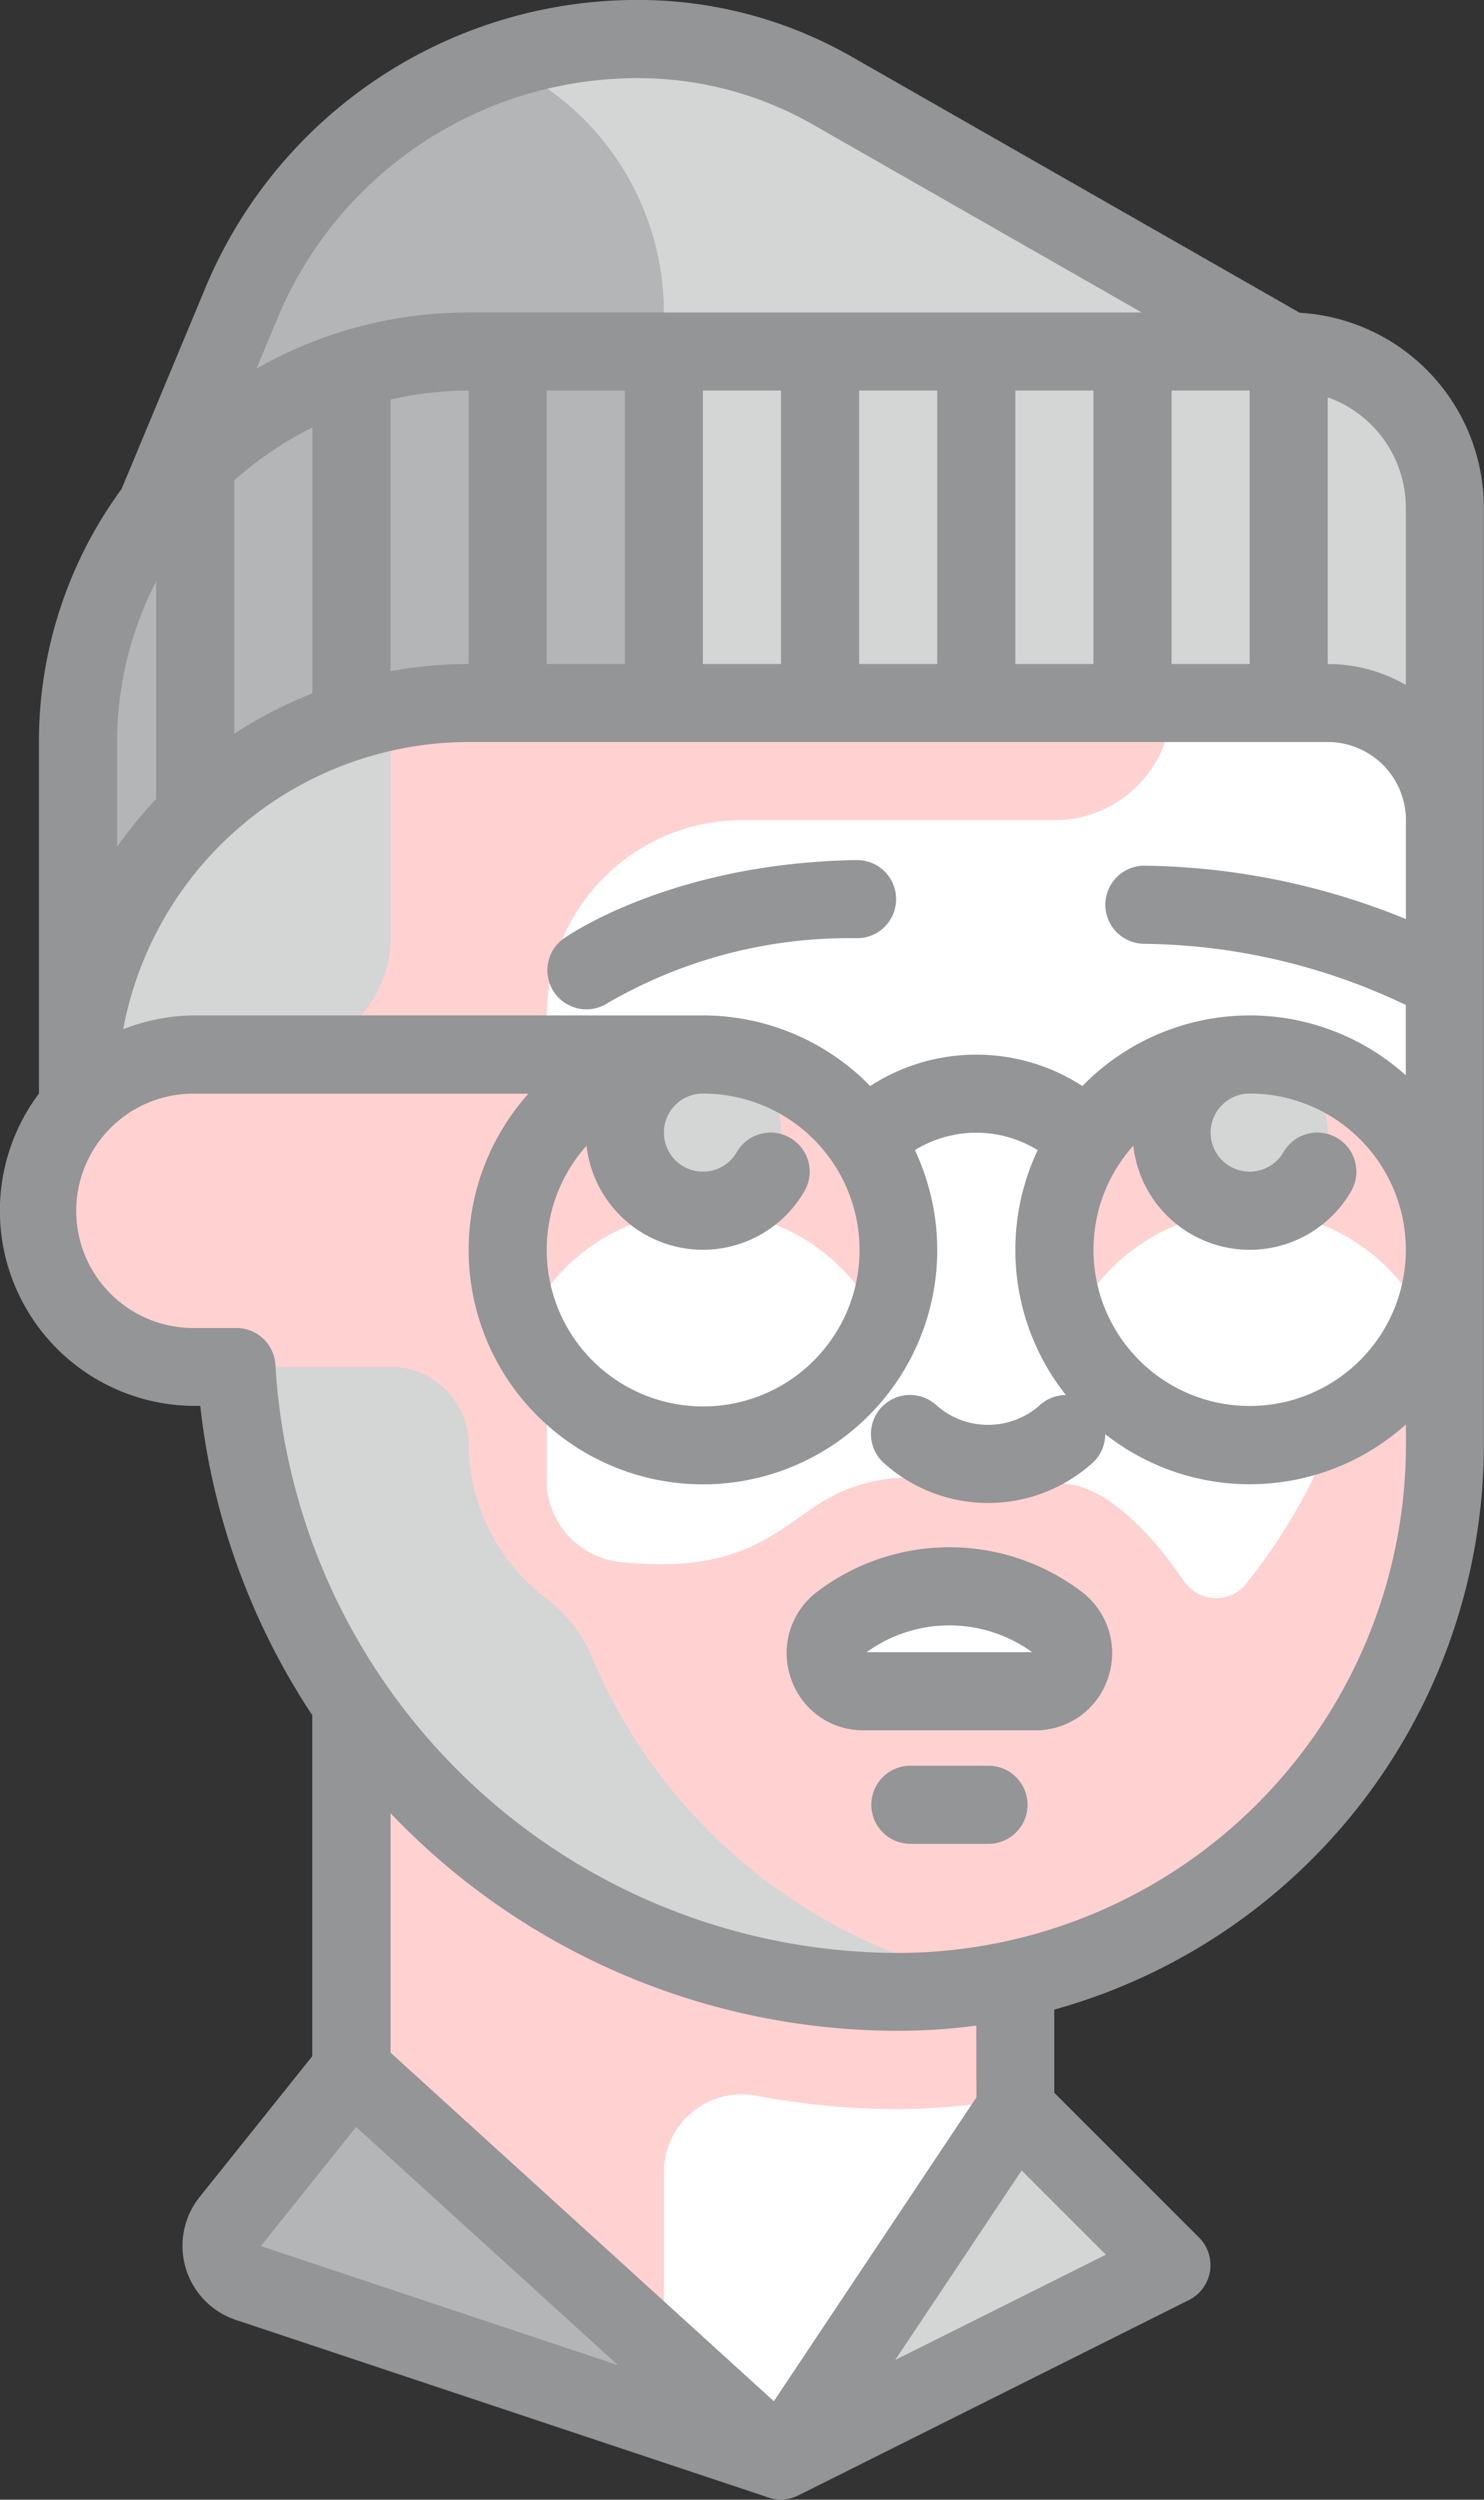 <svg xmlns="http://www.w3.org/2000/svg" width="50.469" height="85" viewBox="0 0 50.469 85"><rect x="0" y="0" width="50.469" height="85" fill="#333333" stroke="none"/><defs><clipPath id="a"><path data-name="Rectángulo 9929" fill="none" d="M0 0h50.469v85H0z"/></clipPath></defs><g data-name="Grupo 2467"><path data-name="Trazado 24213" d="M30.551 67.734a18.594 18.594 0 0 0 18.594-18.595V22.578H7.969v22.578a22.579 22.579 0 0 0 22.582 22.578zm0 0" fill="#fff"/><path data-name="Trazado 24214" d="M26.563 83.672L11.954 70.39l-4.123 5.154a1.328 1.328 0 0 0 .617 2.089zm0 0" fill="#b3b5b6"/><path data-name="Trazado 24215" d="M26.563 83.672l7.965-11.95 5.312 5.313zm0 0" fill="#d4d5d5"/><path data-name="Trazado 24216" d="M42.5 41.172a6.636 6.636 0 0 1 6.08 3.985 6.64 6.64 0 1 0-12.16 0 6.636 6.636 0 0 1 6.08-3.985zm0 0" fill="#ffd1d1"/><path data-name="Trazado 24217" d="M43.828 11.953L28.297 3.078a13.281 13.281 0 0 0-6.589-1.75 14.632 14.632 0 0 0-13.506 9l-2.889 6.934h.02a13.205 13.205 0 0 0-2.676 7.971v11.956a13.282 13.282 0 0 1 13.282-13.282h29.217a3.985 3.985 0 0 1 3.985 3.985V17.265a5.313 5.313 0 0 0-5.313-5.313zm0 0" fill="#d4d5d5"/><path data-name="Trazado 24218" d="M17.01 2.111a14.629 14.629 0 0 0-8.809 8.221l-2.889 6.934h.02a13.205 13.205 0 0 0-2.676 7.971v11.954a13.282 13.282 0 0 1 13.282-13.282h6.64V10.624a9.3 9.3 0 0 0-5.568-8.513zm0 0" fill="#b3b5b6"/><path data-name="Trazado 24219" d="M48.861 46.483a4.082 4.082 0 0 0-3.484 2.159 19.57 19.57 0 0 1-3.085 5.315 1.323 1.323 0 0 1-2.039-.208c-.974-1.415-2.751-3.542-4.5-3.281a16.368 16.368 0 0 1-2.874 0c-1.2 0-1.913-.539-3.822.083-2.3.75-2.942 3.06-7.871 2.573a2.8 2.8 0 0 1-2.589-2.591v-6.694a6.628 6.628 0 0 1 11.394 1.316 6.638 6.638 0 0 0-11.394-6.641v-3.985a6.641 6.641 0 0 1 6.641-6.641h10.625a3.984 3.984 0 0 0 3.984-3.985H15.938A13.282 13.282 0 0 0 2.656 37.185a9.172 9.172 0 0 0-1.317 4.332 5.488 5.488 0 0 0 5.562 4.964h1.135c.017.3.066.575.1.864a22.527 22.527 0 0 0 3.823 10.549v12.493l14.609 13.282 7.969-11.954v-4.414a18.6 18.6 0 0 0 14.604-18.162v-2.656zm0 0" fill="#ffd1d1"/><path data-name="Trazado 24220" d="M9.298 35.859a3.985 3.985 0 0 0 3.985-3.985v-7.7A13.29 13.29 0 0 0 2.735 35.768c0 .03-.008.061-.01.092zm0 0" fill="#d4d5d5"/><path data-name="Trazado 24221" d="M30.547 71.718a25.875 25.875 0 0 1-4.829-.457 2.647 2.647 0 0 0-3.14 2.6v5.823l3.984 3.985 7.969-12.327a22.6 22.6 0 0 1-3.984.373zm0 0" fill="#fff"/><path data-name="Trazado 24222" d="M20.071 56.215a4.843 4.843 0 0 0-1.542-1.9 6.638 6.638 0 0 1-2.592-5.178 2.656 2.656 0 0 0-2.656-2.656H8.102a22.56 22.56 0 0 0 22.511 21.251 18.646 18.646 0 0 0 3.334-.311 18.6 18.6 0 0 1-13.876-11.209zm0 0" fill="#d4d5d5"/><path data-name="Trazado 24223" d="M26.563 38.515a2.656 2.656 0 1 1-2.656-2.656 2.656 2.656 0 0 1 2.656 2.656zm0 0" fill="#d4d5d5"/><path data-name="Trazado 24224" d="M45.157 38.515a2.656 2.656 0 1 1-2.656-2.656 2.657 2.657 0 0 1 2.656 2.656zm0 0" fill="#d4d5d5"/><path data-name="Trazado 24225" d="M35.204 57.51a1.3 1.3 0 0 0 .787-2.32 6.112 6.112 0 0 0-7.4 0 1.3 1.3 0 0 0 .786 2.32zm0 0" fill="#fff"/><g data-name="Grupo 2466"><g data-name="Grupo 2465" clip-path="url(#a)" fill="#939597"><path data-name="Trazado 24226" d="M29.127 29.246c-6.279.1-9.828 2.576-9.976 2.681a1.329 1.329 0 0 0 1.535 2.169 16.366 16.366 0 0 1 8.483-2.193 1.328 1.328 0 0 0-.042-2.656zm0 0"/><path data-name="Trazado 24227" d="M44.204 10.636L28.96 1.925a14.641 14.641 0 0 0-7.256-1.927A15.916 15.916 0 0 0 6.971 9.82l-2.837 6.808a14.533 14.533 0 0 0-2.81 8.6v11.958a6.637 6.637 0 0 0 5.313 10.62h.174a23.764 23.764 0 0 0 3.81 10.519v11.593l-3.832 4.789a2.656 2.656 0 0 0 1.234 4.18l18.115 6.039a1.313 1.313 0 0 0 1.009-.073h.005l13.281-6.641a1.329 1.329 0 0 0 .345-2.127l-4.923-4.923v-2.827a19.958 19.958 0 0 0 14.609-19.2v-31.87a6.649 6.649 0 0 0-6.268-6.63zm-7.016 31.862a5.291 5.291 0 0 1 1.354-3.539 3.983 3.983 0 0 0 7.408 1.547 1.328 1.328 0 1 0-2.3-1.33 1.328 1.328 0 1 1-1.151-1.991 5.312 5.312 0 1 1-5.312 5.313zm5.312-7.969a7.945 7.945 0 0 0-5.689 2.4 6.635 6.635 0 0 0-7.217 0 7.942 7.942 0 0 0-5.688-2.4H6.641A6.611 6.611 0 0 0 4.189 35a11.971 11.971 0 0 1 11.75-9.768h29.218a2.659 2.659 0 0 1 2.656 2.656v3.363a24.221 24.221 0 0 0-8.861-1.814h-.022a1.328 1.328 0 0 0-.021 2.656 21.138 21.138 0 0 1 8.9 2.08v2.39a7.937 7.937 0 0 0-5.313-2.035zm-22.552 4.43a3.984 3.984 0 0 0 7.409 1.547 1.328 1.328 0 0 0-2.3-1.33 1.328 1.328 0 1 1-1.151-1.991 5.32 5.32 0 1 1-3.959 1.774zm1.3-25.68v9.3h-2.654v-9.3zm5.313 0v9.3h-2.657v-9.3zm5.313 0v9.3h-2.656v-9.3zm5.313 0v9.3h-2.656v-9.3zm5.312 0v9.3h-2.655v-9.3zm-26.562 9.3a14.616 14.616 0 0 0-2.656.243v-9.239a11.959 11.959 0 0 1 2.656-.3zm-5.313 1a14.62 14.62 0 0 0-2.656 1.37v-8.614a12.016 12.016 0 0 1 2.656-1.8zm-6.641 1.656a11.882 11.882 0 0 1 1.328-5.465v7.4a14.714 14.714 0 0 0-1.328 1.625zm43.828-7.968v6.025a5.283 5.283 0 0 0-2.656-.712v-9.069a3.992 3.992 0 0 1 2.656 3.756zm-26.1-14.61a11.975 11.975 0 0 1 5.93 1.575l11.19 6.394H15.938a14.528 14.528 0 0 0-7.216 1.91l.705-1.692a13.269 13.269 0 0 1 12.28-8.187zM8.871 76.375l3.24-4.049 8.907 8.1zm21.574 3.873l4.3-6.443 2.864 2.864zm2.762-8.93l-6.89 10.333-13.035-11.853v-8.143a23.821 23.821 0 0 0 17.265 7.4 20.121 20.121 0 0 0 2.656-.177zm-2.656-4.91a21.248 21.248 0 0 1-21.185-20 1.328 1.328 0 0 0-1.326-1.25h-1.4a3.985 3.985 0 1 1 0-7.969h11.332a7.968 7.968 0 1 0 13.142 1.92 3.981 3.981 0 0 1 4.176 0 7.949 7.949 0 0 0 .958 8.327 1.325 1.325 0 0 0-.9.36 2.651 2.651 0 0 1-3.489 0 1.328 1.328 0 1 0-1.822 1.933 5.306 5.306 0 0 0 7.135 0 1.324 1.324 0 0 0 .416-.961 7.947 7.947 0 0 0 10.226-.333v.707a17.286 17.286 0 0 1-17.265 17.266zm0 0"/></g></g><path data-name="Trazado 24228" d="M36.817 54.15a7.439 7.439 0 0 0-9.057 0 2.612 2.612 0 0 0-.855 2.94 2.582 2.582 0 0 0 2.468 1.748h5.83a2.582 2.582 0 0 0 2.468-1.748 2.614 2.614 0 0 0-.855-2.94zm-7.344 2.031a4.8 4.8 0 0 1 5.628 0zm0 0" fill="#939597"/><path data-name="Trazado 24229" d="M33.617 60.042h-2.656a1.328 1.328 0 1 0 0 2.656h2.656a1.328 1.328 0 0 0 0-2.656zm0 0" fill="#939597"/></g></svg>